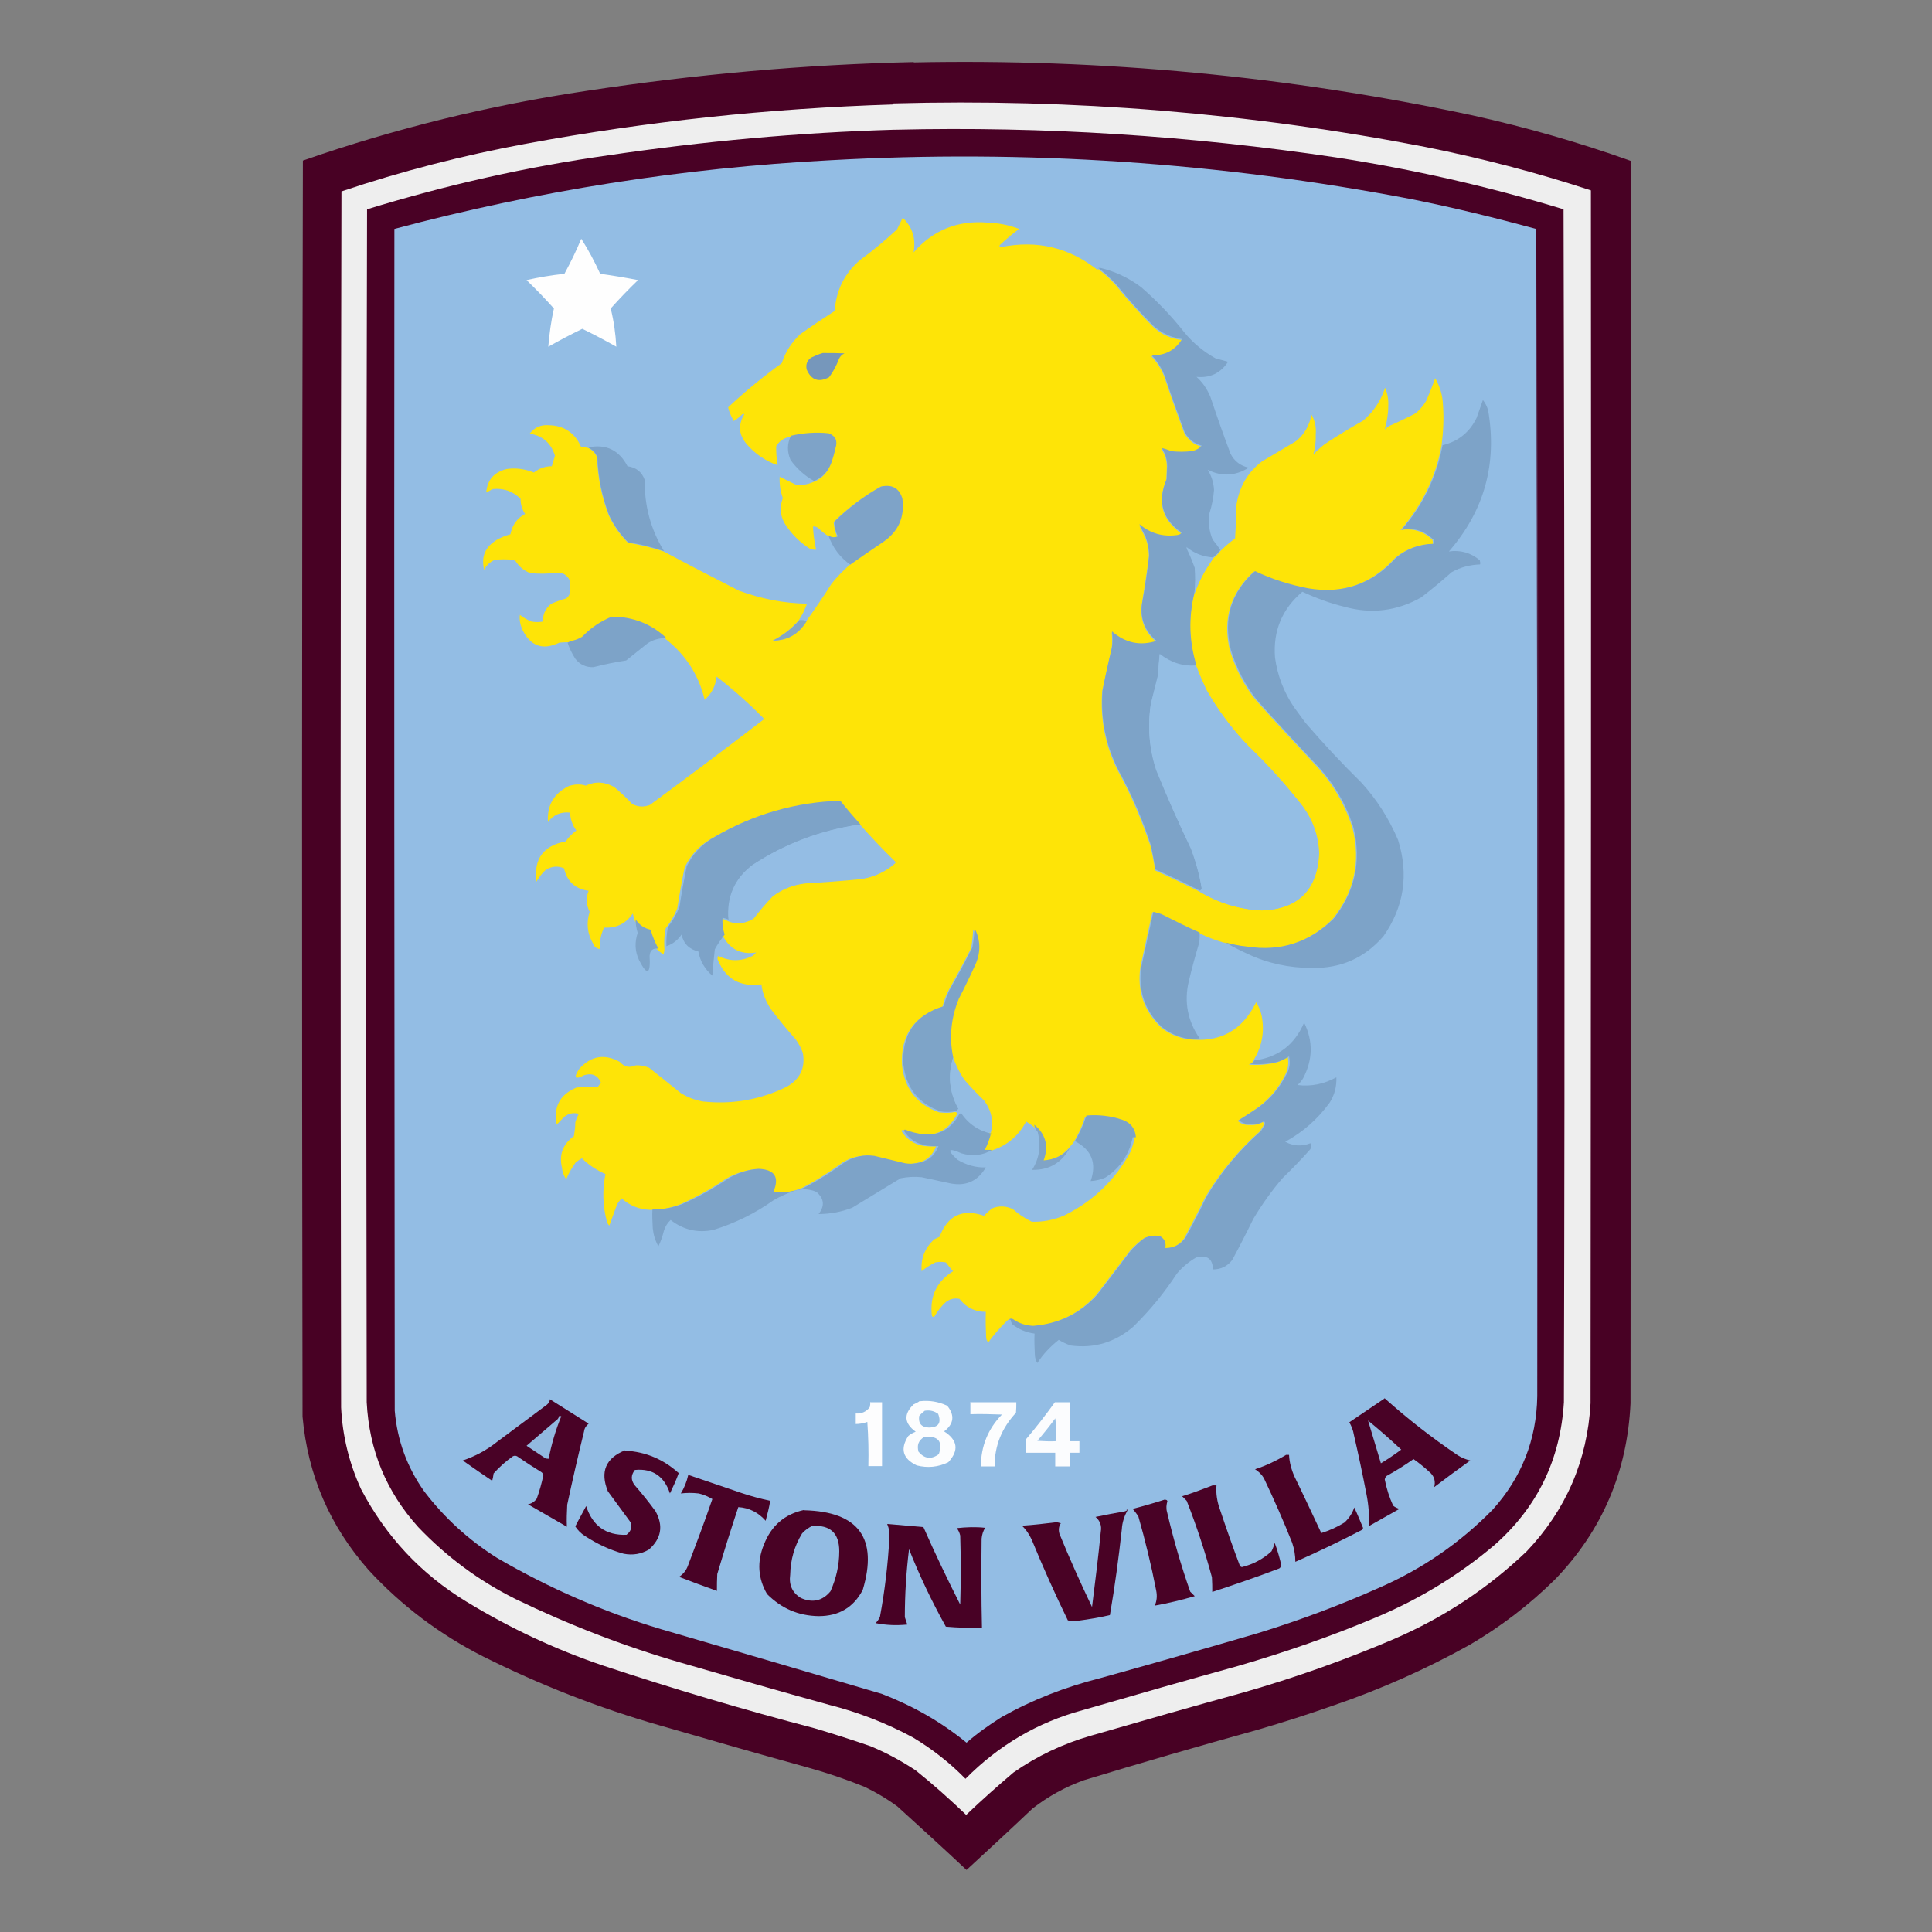 <?xml version="1.0" encoding="UTF-8"?>
<!DOCTYPE svg PUBLIC "-//W3C//DTD SVG 1.1//EN" "http://www.w3.org/Graphics/SVG/1.1/DTD/svg11.dtd">
<!-- Creator: CorelDRAW X6 -->
<svg xmlns="http://www.w3.org/2000/svg" xml:space="preserve" width="103.697mm" height="103.697mm" version="1.1" shape-rendering="geometricPrecision" text-rendering="geometricPrecision" image-rendering="optimizeQuality" fill-rule="evenodd" clip-rule="evenodd"
viewBox="0 0 5511 5511"
 xmlns:xlink="http://www.w3.org/1999/xlink">
 <rect x="0" y="0" width="5511" height="5511" fill="#808080" stroke="none"/>
 <g id="Warstwa_x0020_1">
  <g id="_181237312">
   <g>
    <path fill="#480024" fill-opacity="0.992" d="M2606 178c537,-11 1069,39 1594,151 153,34 304,77 452,130 1,1181 0,2363 -1,3544 -9,195 -81,363 -215,502 -74,73 -155,135 -244,187 -124,69 -254,127 -389,173 -71,25 -143,48 -215,69 -166,46 -332,94 -496,144 -53,19 -102,46 -147,81 -62,59 -125,117 -188,175 -65,-61 -131,-121 -197,-181 -30,-22 -62,-41 -96,-57 -52,-21 -105,-39 -159,-54 -141,-39 -281,-79 -422,-120 -175,-50 -343,-116 -505,-197 -124,-63 -233,-145 -327,-247 -110,-125 -173,-270 -188,-437 -2,-1194 -2,-2389 1,-3583 264,-92 534,-158 810,-199 310,-47 621,-75 933,-82l0 0z"/>
    <path fill="#EEEEEE" d="M2549 295c510,-14 1016,27 1516,124 160,32 318,73 473,124 1,1153 0,2307 -1,3460 -9,163 -70,304 -182,422 -111,106 -237,189 -378,250 -140,60 -284,111 -431,153 -145,40 -289,81 -434,123 -80,23 -154,58 -221,105 -46,39 -91,79 -135,121 -46,-44 -94,-87 -144,-127 -41,-27 -83,-50 -129,-69 -52,-18 -105,-35 -159,-51 -203,-53 -405,-113 -604,-179 -136,-46 -266,-107 -389,-182 -130,-79 -230,-186 -301,-321 -34,-74 -53,-152 -57,-233 -2,-1156 -2,-2313 1,-3469 172,-58 348,-103 526,-136 346,-64 695,-101 1047,-112l0 0z"/>
    <path fill="#490125" d="M2555 370c421,-10 840,17 1256,79 220,34 436,83 649,148 3,1134 4,2269 1,3403 -10,164 -76,300 -199,408 -102,86 -214,154 -338,206 -128,54 -258,99 -392,138 -148,41 -295,83 -443,126 -130,35 -241,101 -335,196 -45,-46 -95,-85 -150,-118 -76,-41 -156,-72 -239,-93 -141,-39 -281,-79 -422,-120 -163,-47 -320,-108 -473,-182 -104,-52 -196,-120 -277,-205 -91,-101 -140,-219 -147,-356 -2,-1134 -2,-2269 1,-3403 225,-69 454,-121 688,-154 271,-40 543,-65 816,-73z"/>
    <path fill="#93BDE4" d="M4382 651c3,1110 4,2221 3,3332 -2,124 -45,232 -127,323 -93,95 -202,170 -324,223 -112,50 -227,93 -344,129 -150,44 -301,87 -452,129 -99,25 -192,61 -281,111 -35,22 -69,46 -100,73 -72,-59 -153,-105 -241,-139 -210,-62 -421,-124 -631,-185 -164,-49 -319,-117 -467,-203 -81,-51 -150,-114 -208,-190 -49,-69 -77,-146 -84,-230 -1,-1124 -2,-2247 -1,-3371 408,-109 822,-174 1244,-196 557,-31 1109,6 1657,111 120,24 238,53 356,85l0 0z"/>
    <path fill="#FEE407" d="M3132 767c19,14 36,30 52,48 33,41 69,81 106,118 23,21 50,33 81,37 -19,33 -48,48 -87,46 16,17 28,36 37,58 18,54 37,108 57,161 11,20 27,33 49,39 -8,9 -18,15 -30,16 -19,2 -38,2 -57,0 -9,-4 -18,-7 -27,-9 12,18 17,38 15,60 0,9 -1,19 -1,28 -27,63 -12,114 43,153 -3,4 -7,7 -12,7 -41,6 -78,-5 -109,-31 6,11 12,23 18,36 7,17 10,35 10,54 -5,43 -12,86 -19,129 -8,46 5,84 40,114 -47,15 -89,6 -127,-27 2,15 2,30 0,45 -9,41 -18,82 -27,123 -6,80 9,156 45,227 38,69 68,141 93,215 5,23 10,46 13,69 43,19 84,39 126,60 55,33 114,51 178,54 104,-4 158,-58 163,-163 -2,-49 -18,-93 -46,-133 -46,-60 -97,-117 -153,-170 -48,-50 -89,-105 -123,-164 -10,-22 -20,-44 -28,-66 -21,-68 -23,-137 -6,-206 13,-36 31,-70 54,-102 8,-6 15,-13 21,-21 13,-13 27,-25 42,-36 2,-32 4,-64 4,-96 8,-51 32,-93 73,-124 32,-19 64,-38 96,-57 25,-20 39,-45 45,-76 10,17 14,36 12,57 1,20 -2,39 -7,57 11,-12 22,-22 34,-31 35,-23 71,-45 108,-66 30,-25 51,-57 63,-94 7,17 10,34 9,52 0,23 -4,46 -10,67 4,-4 9,-7 13,-10 25,-11 50,-23 75,-36 13,-11 23,-23 31,-37 9,-21 17,-42 25,-63 13,23 21,48 22,75 3,39 1,78 -4,117 -17,91 -56,171 -117,241 35,-6 66,3 91,28 1,4 2,8 1,12 -41,1 -77,14 -108,40 -68,75 -151,104 -251,87 -53,-10 -103,-26 -151,-49 -67,61 -90,135 -69,224 16,53 40,101 75,144 57,64 115,126 173,188 47,51 81,110 102,176 24,96 5,183 -57,260 -68,68 -151,94 -247,79 -22,-3 -44,-7 -66,-13 -24,-7 -47,-16 -69,-27 -36,-17 -72,-34 -108,-52 -8,-3 -16,-6 -24,-7 -11,52 -23,104 -34,156 -10,68 10,125 58,172 22,18 47,29 75,34 91,12 157,-23 197,-105 8,12 13,25 16,39 9,47 0,90 -25,129 -2,5 -6,8 -12,10 26,2 52,0 78,-6 12,-4 23,-9 33,-16 4,18 1,35 -7,51 -19,38 -45,69 -79,94 -19,13 -37,26 -57,37 10,9 22,13 36,12 13,1 25,-2 36,-9 3,4 4,8 1,12 -3,5 -6,10 -9,15 -62,55 -114,118 -156,188 -19,39 -39,78 -60,117 -14,20 -34,30 -58,30 3,-15 -2,-27 -15,-34 -16,-3 -31,-1 -45,6 -13,10 -26,22 -37,34 -32,42 -64,84 -96,126 -49,54 -111,84 -184,90 -21,-1 -40,-8 -57,-19 -5,-2 -9,-2 -12,1 -20,19 -38,40 -55,63 -3,-3 -5,-7 -6,-12 -1,-25 -2,-50 -1,-75 -31,0 -56,-12 -75,-37 -14,-3 -27,0 -39,9 -13,12 -24,26 -33,42 -4,1 -6,0 -7,-4 -6,-55 14,-97 61,-126 -8,-8 -15,-17 -21,-25 -10,-2 -20,-2 -30,0 -14,7 -27,15 -39,25 -3,-36 9,-66 36,-91 5,-2 10,-5 15,-7 23,-61 65,-81 127,-60 7,-8 16,-16 25,-22 19,-7 38,-6 57,3 16,14 34,26 54,36 32,1 63,-5 93,-18 83,-41 146,-102 190,-184 4,-12 8,-24 10,-36 -2,-24 -15,-41 -39,-49 -33,-11 -67,-15 -102,-12 -8,26 -19,50 -33,73 -5,6 -10,12 -15,18 -20,22 -45,34 -75,36 15,-41 6,-75 -27,-102 -6,-4 -12,-8 -18,-12 -22,42 -56,70 -102,84 -7,0 -14,0 -21,0 8,-15 14,-31 18,-48 8,-34 2,-65 -19,-93 -20,-19 -39,-39 -57,-60 -14,-20 -24,-41 -31,-63 -11,-57 -6,-113 16,-167 17,-33 33,-65 48,-99 15,-34 14,-68 -3,-102 -1,18 -3,36 -6,54 -21,41 -43,82 -66,123 -7,14 -12,29 -16,45 -82,25 -120,81 -115,167 8,66 43,111 106,133 16,2 30,2 45,-1 4,0 6,2 6,6 -26,50 -67,68 -123,55 -11,-3 -22,-6 -33,-10 -1,1 -2,2 -3,3 15,24 37,39 66,43 11,1 22,2 33,1 -11,29 -32,45 -63,49 -11,2 -22,2 -33,0 -29,-7 -58,-14 -87,-21 -30,-4 -58,2 -84,18 -36,27 -74,51 -114,72 -29,12 -59,17 -90,13 18,-42 4,-64 -42,-66 -31,3 -60,12 -87,28 -41,28 -84,52 -129,72 -28,11 -57,17 -87,16 -31,-1 -58,-12 -81,-33 -5,6 -10,12 -13,18 -7,20 -15,40 -22,60 -3,-3 -6,-7 -7,-12 -12,-45 -13,-90 -4,-135 -25,-11 -48,-26 -67,-45 -6,3 -12,7 -18,12 -11,15 -20,31 -27,48 -7,-10 -11,-21 -12,-33 -9,-38 3,-68 34,-90 2,-13 4,-26 4,-39 2,-9 6,-17 10,-25 -16,-4 -29,-1 -42,9 -7,7 -14,15 -21,22 -10,-51 9,-86 57,-106 20,-1 40,-2 60,-1 3,-4 6,-9 9,-13 -9,-21 -25,-28 -48,-21 -26,14 -31,7 -13,-19 33,-36 71,-43 115,-19 12,14 27,18 45,10 14,-1 27,2 39,7l90 72c19,12 40,20 63,24 84,9 164,-5 239,-42 38,-21 54,-54 46,-97 -5,-14 -12,-27 -21,-39 -24,-27 -47,-55 -69,-84 -15,-22 -25,-46 -28,-72 -59,8 -101,-14 -124,-69 -2,-4 -2,-8 1,-12 33,16 66,16 99,-1l9 -9c-44,7 -76,-10 -96,-49 -5,-15 -7,-31 -6,-48 7,1 13,3 18,6 24,12 48,10 72,-4 17,-22 35,-43 54,-63 29,-22 62,-35 99,-39 52,-3 104,-7 156,-12 36,-5 67,-20 94,-43 2,-2 2,-4 0,-6 -35,-34 -68,-68 -100,-105 -19,-22 -38,-44 -57,-67 -127,4 -246,38 -356,102 -37,20 -64,48 -82,85 -8,39 -15,78 -21,117 -8,20 -19,39 -33,57 -4,18 -5,36 -4,54 1,7 0,14 -3,21 -6,-5 -12,-10 -18,-15 -10,-17 -17,-35 -22,-54 -19,-4 -33,-14 -43,-30 -1,-6 -2,-12 -4,-18 -20,29 -47,42 -82,40 -9,19 -13,40 -12,61 -9,-1 -16,-6 -19,-15 -17,-29 -20,-59 -10,-91 -10,-20 -11,-40 -3,-60 -38,-5 -62,-27 -70,-64 -18,-8 -35,-6 -52,4 -11,10 -20,22 -27,34 -8,-65 20,-103 84,-115 8,-12 18,-22 30,-31 -11,-15 -17,-32 -18,-51 -26,-3 -47,6 -63,27 -3,-48 17,-82 60,-103 16,-5 32,-6 48,-1 28,-13 54,-11 81,4 18,15 35,31 51,48 16,9 33,10 51,3 110,-81 218,-162 326,-245 -43,-44 -88,-84 -136,-121 -3,27 -14,49 -34,66 -17,-71 -54,-128 -111,-173 -43,-41 -95,-62 -156,-61 -32,13 -60,32 -84,57 -11,7 -23,12 -36,13 -9,0 -18,0 -27,1 -48,23 -83,10 -106,-37 -6,-14 -9,-28 -7,-42 10,8 21,14 33,19 11,2 22,2 33,0 -1,-21 7,-38 24,-51 14,-6 28,-11 42,-15 5,-4 8,-8 10,-13 2,-13 2,-26 0,-39 -8,-16 -21,-23 -39,-21 -24,3 -49,3 -73,1 -18,-7 -32,-18 -42,-34 -3,-2 -6,-4 -9,-4 -17,-2 -34,-2 -51,0 -13,6 -23,15 -30,28 -9,-37 3,-65 36,-85 12,-7 25,-12 39,-16 5,-26 19,-46 42,-58 -9,-13 -13,-27 -13,-43 -22,-22 -49,-31 -79,-28 -7,3 -13,7 -19,10 3,-36 22,-58 58,-67 27,-4 53,0 78,10 15,-12 32,-18 51,-18 3,-10 6,-20 9,-30 -11,-36 -35,-57 -72,-63 14,-18 32,-26 55,-24 43,1 74,22 91,61 7,1 14,2 21,4 12,6 20,14 25,27 2,57 13,112 33,164 14,30 32,56 55,79 35,6 69,14 102,25 71,38 143,75 215,112 63,23 127,36 194,37 -6,17 -14,33 -24,48 -21,24 -46,44 -75,58 42,-1 74,-19 96,-55 25,-35 50,-71 73,-108 16,-20 33,-37 52,-54 30,-22 61,-43 93,-64 44,-30 63,-71 55,-124 -9,-30 -30,-42 -61,-34 -49,28 -93,61 -133,100 1,14 4,28 10,42 -10,4 -18,3 -27,-3 -10,-6 -19,-14 -27,-22 -5,-3 -10,-5 -15,-4 1,22 4,44 9,66 -5,0 -10,0 -15,-1 -31,-19 -57,-45 -76,-76 -12,-23 -13,-46 -4,-70 -7,-20 -10,-40 -9,-61 15,7 30,15 45,22 18,3 35,0 51,-7 24,-9 40,-26 49,-51 5,-14 9,-28 12,-42 7,-21 0,-35 -19,-43 -36,-3 -72,-1 -108,7 -18,3 -31,12 -40,27 0,18 1,36 4,54 -34,-12 -64,-32 -88,-60 -23,-27 -25,-55 -7,-85 -2,-2 -4,-2 -6,0 -7,7 -15,14 -24,19 -7,-13 -13,-25 -16,-39 48,-45 99,-87 153,-126 10,-32 28,-59 52,-82 32,-23 65,-45 99,-67 4,-59 28,-107 72,-145 37,-27 73,-57 106,-88 5,-11 11,-22 16,-33 28,27 38,60 31,99 56,-64 126,-92 211,-85 31,1 61,7 90,18 -19,14 -38,30 -55,46 -2,3 -1,5 3,6 103,-21 195,1 277,66l0 0z"/>
    <path fill="#5C3157" fill-opacity="0.753" d="M4382 651c4,554 6,1110 6,1666 0,556 -1,1111 -3,1666 1,-1111 0,-2221 -3,-3332z"/>
    <path fill="#FEFEFE" d="M1658 681c20,31 38,65 54,100 36,5 72,11 108,18 -27,26 -53,53 -78,81 9,36 14,72 16,109 -32,-18 -64,-35 -97,-51 -33,16 -65,33 -97,51 3,-37 8,-73 16,-109 -25,-28 -51,-55 -78,-81 35,-8 71,-14 108,-18 18,-33 34,-66 48,-100l0 0z"/>
    <path fill="#7DA3C8" d="M3132 767c1,-2 3,-3 6,-3 43,10 82,29 117,55 46,40 87,83 124,130 25,30 54,54 88,73 12,3 24,7 36,10 -21,32 -51,47 -90,43 18,16 31,36 40,58 18,54 37,108 57,161 11,22 29,35 52,40 -38,24 -77,26 -117,6 11,18 17,37 18,58 -2,23 -6,44 -13,66 -4,26 -1,51 9,75 8,10 16,20 22,30 -6,8 -13,15 -21,21 -29,-2 -54,-12 -76,-30 9,18 17,37 24,57 2,25 2,50 -1,75 -17,69 -15,138 6,206 -39,3 -73,-8 -105,-33 -2,19 -4,38 -4,57 -7,28 -14,56 -21,84 -10,64 -5,127 15,188 30,76 63,151 99,224 14,37 25,76 31,115 -1,4 -3,7 -6,7 -41,-21 -83,-41 -126,-60 -4,-23 -8,-46 -13,-69 -24,-75 -55,-146 -93,-215 -36,-72 -51,-147 -45,-227 8,-41 17,-82 27,-123 2,-15 2,-30 0,-45 38,33 80,42 127,27 -35,-30 -49,-68 -40,-114 8,-43 14,-86 19,-129 0,-19 -4,-37 -10,-54 -6,-12 -12,-24 -18,-36 32,27 68,37 109,31 5,-1 9,-3 12,-7 -56,-38 -70,-89 -43,-153 0,-9 1,-19 1,-28 2,-22 -3,-42 -15,-60 9,2 18,5 27,9 19,2 38,2 57,0 12,-2 22,-7 30,-16 -22,-6 -38,-19 -49,-39 -20,-54 -39,-107 -57,-161 -9,-22 -21,-41 -37,-58 38,2 67,-14 87,-46 -31,-4 -58,-17 -81,-37 -38,-38 -73,-77 -106,-118 -16,-18 -34,-34 -52,-48l0 0z"/>
    <path fill="#7697BB" d="M2346 1007c21,0 42,0 63,1 -7,3 -13,9 -16,16 -7,19 -16,36 -28,52 -30,16 -51,8 -64,-22 -3,-14 1,-26 13,-34 11,-5 22,-10 33,-13l0 0z"/>
    <path fill="#7DA3C8" d="M3491 2687c22,6 43,11 66,13 96,15 178,-12 247,-79 61,-77 80,-164 57,-260 -21,-67 -55,-125 -102,-176 -59,-62 -117,-125 -173,-188 -34,-43 -59,-91 -75,-144 -22,-89 1,-164 69,-224 48,23 99,39 151,49 100,17 184,-12 251,-87 31,-26 67,-39 108,-40 0,-4 0,-8 -1,-12 -26,-25 -56,-35 -91,-28 61,-69 100,-150 117,-241 45,-11 77,-37 97,-78 6,-17 12,-34 18,-51 7,9 12,19 15,30 26,152 -11,286 -112,402 33,-5 63,4 88,25 1,4 2,8 1,12 -29,1 -56,8 -81,22 -28,25 -57,49 -87,72 -69,39 -142,48 -218,27 -42,-10 -82,-25 -121,-43 -58,49 -84,112 -78,188 7,51 25,98 54,141 11,15 22,30 33,45 51,59 103,115 159,170 44,48 79,103 105,164 31,99 17,191 -42,275 -54,62 -122,92 -205,90 -64,0 -125,-13 -182,-40 -23,-10 -45,-22 -66,-34l0 0z"/>
    <path fill="#7EA3C8" d="M2322 1372c-27,-15 -49,-35 -67,-60 -10,-23 -10,-46 1,-69 35,-8 71,-11 108,-7 20,8 26,22 19,43 -3,14 -7,28 -12,42 -9,24 -25,41 -49,51l0 0z"/>
    <path fill="#7DA3C8" d="M1679 1276c50,-10 87,8 111,54 24,3 41,16 49,39 -1,73 17,141 55,203 -33,-11 -67,-20 -102,-25 -23,-23 -42,-50 -55,-79 -20,-53 -31,-108 -33,-164 -5,-12 -13,-21 -25,-27l0 0z"/>
    <path fill="#7EA3C8" d="M2426 1611c-30,-21 -51,-49 -63,-84 8,6 17,7 27,3 -6,-13 -10,-27 -10,-42 40,-39 84,-73 133,-100 31,-7 52,4 61,34 7,53 -11,94 -55,124 -31,21 -62,42 -93,64z"/>
    <path fill="#94BDE2" d="M3461 1593c-23,31 -41,65 -54,102 3,-25 4,-50 1,-75 -7,-20 -15,-39 -24,-57 22,18 48,28 76,30l0 0z"/>
    <path fill="#7DA3C8" d="M1900 1820c-20,0 -38,5 -54,16 -20,16 -40,32 -60,48 -32,5 -62,11 -93,19 -21,1 -39,-7 -52,-24 -9,-14 -17,-30 -22,-46 3,-1 5,-2 6,-4 13,-2 25,-6 36,-13 24,-25 52,-44 84,-57 60,0 112,20 156,61z"/>
    <path fill="#85A7C3" d="M2280 1769c8,-1 15,0 21,3 -22,36 -53,55 -96,55 29,-15 54,-34 75,-58z"/>
    <path fill="#94BEE4" d="M3413 1901c8,22 18,44 28,66 34,60 75,115 123,164 55,53 106,110 153,170 29,40 44,84 46,133 -5,104 -59,159 -163,163 -64,-3 -123,-21 -178,-54 3,-1 5,-3 6,-7 -6,-39 -17,-78 -31,-115 -35,-74 -68,-148 -99,-224 -20,-61 -25,-124 -15,-188 7,-28 14,-56 21,-84 1,-19 2,-38 4,-57 31,24 66,35 105,33l0 0z"/>
    <path fill="#7DA3C8" d="M2453 2352c-110,16 -212,54 -305,115 -52,39 -74,92 -69,157 -5,-3 -11,-5 -18,-6 -1,16 1,32 6,48 -10,13 -20,27 -28,42 -3,25 -5,50 -7,75 -21,-18 -35,-41 -40,-69 -26,-6 -42,-22 -48,-48 -11,16 -25,27 -43,33 -1,-18 1,-36 4,-54 13,-17 24,-36 33,-57 6,-39 13,-78 21,-117 18,-37 46,-66 82,-85 110,-64 229,-98 356,-102 18,23 37,45 57,67l0 0z"/>
    <path fill="#94BDE4" d="M2453 2352c32,36 65,71 100,105 2,2 2,4 0,6 -27,24 -58,38 -94,43 -52,5 -104,9 -156,12 -37,4 -70,17 -99,39 -19,20 -37,41 -54,63 -24,15 -48,16 -72,4 -6,-65 17,-118 69,-157 93,-61 195,-99 305,-115l0 0z"/>
    <path fill="#7DA3C8" d="M3422 2661c0,9 0,18 -1,27 -11,37 -21,73 -30,111 -14,59 -3,114 31,163 -11,1 -22,2 -33,1 -28,-5 -53,-16 -75,-34 -49,-47 -68,-104 -58,-172 11,-52 23,-104 34,-156 8,2 16,4 24,7 36,18 71,36 108,52z"/>
    <path fill="#7EA4C8" d="M1813 2622c10,16 24,26 43,30 5,19 13,37 22,54 -16,-2 -24,5 -25,21 3,53 -7,57 -30,12 -12,-25 -13,-51 -4,-78 -4,-13 -6,-26 -6,-39z"/>
    <path fill="#7EA4C8" d="M2719 3016c-16,51 -11,100 15,147 -2,2 -4,4 -6,6 -14,3 -29,4 -45,1 -63,-22 -98,-67 -106,-133 -5,-86 33,-142 115,-167 4,-15 9,-30 16,-45 23,-40 45,-81 66,-123 3,-18 5,-36 6,-54 17,33 18,67 3,102 -15,33 -31,66 -48,99 -22,54 -28,110 -16,167l0 0z"/>
    <path fill="#7DA3C8" d="M2878 3764c3,-3 7,-4 12,-1 17,12 36,18 57,19 73,-6 135,-35 184,-90 32,-42 64,-84 96,-126 12,-13 24,-24 37,-34 14,-7 29,-9 45,-6 13,8 18,19 15,34 24,0 44,-10 58,-30 21,-38 41,-77 60,-117 42,-71 94,-133 156,-188 3,-5 6,-10 9,-15 2,-4 2,-8 -1,-12 -11,7 -23,10 -36,9 -14,1 -26,-3 -36,-12 19,-12 38,-24 57,-37 34,-25 61,-57 79,-94 9,-16 11,-33 7,-51 -10,7 -21,13 -33,16 -26,6 -52,8 -78,6 6,-2 10,-6 12,-10 68,-9 115,-45 142,-108 26,53 25,106 -3,159 -4,7 -10,14 -16,19 40,5 76,-3 111,-22 1,26 -5,50 -19,72 -34,47 -76,84 -127,112 23,12 47,14 72,4 3,6 3,12 -1,18 -25,28 -51,55 -78,81 -31,36 -59,75 -84,117 -19,39 -39,78 -60,117 -14,18 -32,27 -55,27 -1,-31 -17,-42 -48,-34 -21,12 -40,28 -55,46 -36,55 -77,105 -124,151 -52,45 -112,63 -179,54 -12,-4 -24,-10 -34,-16 -24,19 -45,41 -61,66 -4,-6 -6,-13 -7,-21 -1,-21 -2,-42 -1,-63 -24,-3 -45,-12 -64,-27 -2,-4 -4,-8 -4,-12l0 0z"/>
    <path fill="#94BDE3" d="M2719 3016c7,22 18,43 31,63 18,21 37,41 57,60 21,28 28,59 19,93 -38,-8 -67,-28 -88,-60 -1,2 -3,3 -4,3 0,-4 -2,-6 -6,-6 2,-2 4,-4 6,-6 -26,-47 -31,-95 -15,-147l0 0z"/>
    <path fill="#7DA3C8" d="M3240 3244c-3,0 -6,0 -9,0 -10,49 -36,88 -78,115 -13,6 -27,9 -42,10 18,-51 3,-89 -45,-114 14,-23 25,-48 33,-73 35,-3 69,1 102,12 24,8 37,25 39,49z"/>
    <path fill="#80A4C7" d="M2950 3208c33,27 42,61 27,102 30,-2 55,-14 75,-36 -24,43 -59,64 -108,63 21,-33 26,-69 16,-108 -5,-6 -9,-13 -10,-21l0 0z"/>
    <path fill="#7DA3C8" d="M2827 3232c-4,17 -10,33 -18,48l21 0c-27,16 -56,19 -87,10 -39,-17 -43,-11 -12,18 25,15 52,23 81,22 -22,38 -55,54 -99,46 -28,-6 -56,-12 -84,-18 -20,-2 -40,-1 -60,3 -46,28 -92,56 -138,84 -31,12 -63,18 -96,18 18,-23 16,-44 -6,-63 -21,-9 -41,-10 -63,-3 -21,7 -41,16 -60,27 -52,37 -109,65 -170,84 -46,10 -87,0 -123,-28 -9,8 -15,18 -19,30 -4,16 -9,31 -16,45 -9,-16 -14,-32 -16,-51 -1,-18 -2,-36 -1,-54 30,0 59,-5 87,-16 45,-20 88,-44 129,-72 27,-16 56,-26 87,-28 46,2 60,24 42,66 31,3 61,-1 90,-13 40,-21 78,-45 114,-72 26,-16 54,-22 84,-18 29,7 58,14 87,21 11,2 22,2 33,0 31,-4 52,-20 63,-49 -11,1 -22,0 -33,-1 -29,-5 -51,-19 -66,-43 1,-1 2,-2 3,-3 11,4 22,8 33,10 56,13 97,-6 123,-55 2,0 3,-1 4,-3 21,32 51,52 88,60l0 0z"/>
    <path fill="#490226" d="M3949 3988c66,59 135,113 209,163 11,7 23,12 36,15 -35,25 -69,50 -103,76 4,-15 1,-29 -10,-40 -16,-15 -32,-28 -49,-40 -24,17 -48,32 -73,46 -5,2 -8,6 -9,12 5,26 13,51 24,75 5,4 11,7 18,9 -29,16 -58,33 -87,49 1,-30 -1,-60 -7,-90 -11,-57 -23,-114 -36,-170 -2,-13 -7,-25 -13,-36 34,-23 68,-46 102,-69l0 0z"/>
    <path fill="#490226" d="M1568 3991c37,23 74,47 111,70 -7,6 -12,13 -13,22 -17,69 -33,139 -48,209 -1,21 -2,42 -1,63 -37,-21 -74,-43 -111,-64 11,-2 19,-8 25,-16 8,-22 14,-44 19,-67 -1,-4 -3,-7 -6,-9 -23,-14 -46,-29 -69,-45 -4,-2 -8,-2 -12,0 -20,14 -39,31 -55,49 -1,7 -2,14 -4,21 -28,-19 -56,-38 -84,-58 36,-12 69,-30 99,-54 47,-35 94,-70 141,-105 5,-4 8,-10 9,-16l0 0z"/>
    <path fill="#FCFDFE" d="M2624 3997c27,-3 53,1 78,13 22,27 19,52 -9,73 39,25 43,54 12,88 -29,14 -59,17 -90,9 -40,-19 -48,-47 -24,-84 6,-5 13,-9 21,-12 -33,-24 -35,-50 -6,-78 7,-3 13,-6 18,-10l0 0z"/>
    <path fill="#FDFDFE" d="M2483 4000l33 0 0 182c-13,0 -26,0 -39,0 1,-42 0,-84 -3,-126 -11,4 -22,6 -33,6 0,-10 0,-20 0,-30 17,1 30,-5 40,-18 1,-5 2,-10 1,-15l0 0z"/>
    <path fill="#FCFDFE" d="M2767 4000l132 0c0,10 0,20 -1,30 -40,43 -61,93 -61,153 -13,0 -26,0 -39,0 0,-57 20,-107 60,-148 -30,-1 -60,-2 -90,-1 0,-11 0,-22 0,-33l0 0z"/>
    <path fill="#FBFCFE" d="M3010 4000l42 0 0 111 27 0 0 33c-9,0 -18,0 -27,0l0 39c-14,0 -28,0 -42,0 0,-13 0,-26 0,-39 -28,0 -56,0 -84,0 0,-13 0,-26 1,-39 29,-34 56,-69 82,-105z"/>
    <path fill="#97C0E5" d="M2639 4024c14,-2 26,1 37,9 10,26 1,39 -27,39 -21,-1 -30,-12 -27,-33 5,-6 11,-11 16,-15l0 0z"/>
    <path fill="#92B9E0" d="M1595 4039c2,0 4,0 6,1 -16,39 -28,80 -36,121 -3,0 -6,0 -9,-1 -18,-12 -36,-24 -54,-36 28,-24 56,-48 84,-72 5,-3 8,-8 9,-13l0 0z"/>
    <path fill="#99C1E6" d="M3010 4045c3,21 4,43 3,66 -18,1 -36,0 -54,-1 18,-21 35,-42 51,-64l0 0z"/>
    <path fill="#92B9E0" d="M3901 4051c33,27 65,55 96,84 -19,14 -38,27 -58,39 -12,-41 -25,-82 -37,-123z"/>
    <path fill="#96BFE5" d="M2636 4099c40,-4 54,12 42,49 -22,16 -41,13 -58,-7 -5,-19 0,-32 16,-42l0 0z"/>
    <path fill="#490226" d="M1783 4138c59,3 110,25 153,64 -7,20 -16,39 -25,58 -16,-49 -50,-72 -100,-67 -11,14 -12,28 -1,43 21,24 41,49 60,75 23,42 16,78 -19,109 -22,13 -46,17 -72,12 -40,-11 -76,-28 -111,-51 -11,-7 -20,-16 -27,-27 10,-20 21,-39 31,-58 18,56 56,84 115,82 12,-9 16,-20 13,-34 -22,-30 -44,-60 -66,-90 -23,-56 -6,-95 49,-117l0 0z"/>
    <path fill="#490225" d="M3668 4150l9 0c1,22 7,43 16,63 26,53 51,107 76,160 23,-7 45,-17 66,-30 13,-12 23,-27 28,-43 9,19 17,39 25,58 0,2 -1,4 -3,6 -62,32 -126,63 -190,91 0,-18 -3,-36 -9,-54 -25,-63 -52,-124 -81,-185 -6,-10 -15,-19 -25,-25 31,-10 60,-24 87,-40z"/>
    <g>
     <path fill="#490226" d="M1963 4207c51,17 102,35 153,52 27,9 53,16 81,22 -3,19 -8,38 -13,57 -21,-24 -47,-37 -78,-39 -21,63 -41,127 -60,191 -1,16 -1,32 -1,48 -36,-13 -72,-26 -108,-40 12,-8 20,-18 25,-31 24,-63 48,-127 70,-191 -12,-7 -25,-13 -39,-16 -17,-2 -34,-2 -51,0 10,-16 17,-34 21,-52l0 0z"/>
     <path fill="#490226" d="M3458 4237l12 0c-2,24 2,47 10,69 18,54 37,108 57,161 2,2 4,3 6,3 32,-8 60,-23 84,-45 4,-8 7,-16 9,-24 8,21 14,42 19,64 -1,4 -3,7 -6,9 -63,24 -127,46 -191,67 0,-13 0,-27 -1,-42 -20,-74 -44,-147 -72,-218 -4,-4 -9,-9 -13,-13 30,-9 58,-20 87,-31l0 0z"/>
     <path fill="#490226" d="M3324 4278c3,0 5,1 6,4 -3,10 -4,21 -1,31 18,77 40,153 66,227l13 13c-38,11 -75,20 -114,27 6,-14 7,-28 4,-43 -14,-72 -31,-142 -51,-212 -5,-7 -10,-14 -16,-21 31,-8 62,-17 93,-27l0 0z"/>
    </g>
    <path fill="#490225" d="M2295 4308c154,4 210,80 166,227 -26,50 -68,75 -126,75 -58,-1 -106,-22 -147,-63 -26,-45 -29,-92 -9,-141 21,-54 59,-87 115,-99z"/>
    <path fill="#490225" d="M3213 4305c2,0 3,1 3,3 -9,17 -15,35 -16,54 -9,82 -20,164 -34,245 -30,7 -60,12 -90,16 -10,2 -20,2 -30,-1 -37,-76 -71,-152 -103,-230 -7,-15 -16,-29 -28,-40 33,-2 66,-6 99,-10 4,1 8,2 12,3 -6,9 -7,19 -4,30 29,71 60,140 93,209 9,-72 18,-143 25,-215 3,-17 -2,-31 -15,-42 28,-6 56,-11 84,-16 3,-1 5,-2 6,-4l0 0z"/>
    <path fill="#480125" d="M2531 4347c35,3 69,6 103,9 33,75 68,148 105,221 2,-66 2,-132 0,-197 -2,-8 -5,-15 -10,-21 27,-3 54,-4 81,-1 -6,10 -9,20 -10,31 -1,85 -1,169 1,254 -35,1 -69,0 -103,-3 -40,-72 -75,-145 -105,-221 -8,65 -12,129 -12,194 2,7 5,14 7,21 -30,3 -60,2 -90,-4 5,-6 9,-11 12,-18 14,-75 23,-151 27,-227 1,-13 -1,-25 -6,-37l0 0z"/>
    <path fill="#93BCE3" d="M2316 4353c52,-4 78,20 78,72 0,40 -9,78 -25,114 -23,28 -52,34 -85,19 -24,-15 -34,-37 -30,-66 1,-43 12,-82 34,-118 8,-9 18,-16 28,-21l0 0z"/>
   </g>
   <rect fill="none" width="5511" height="5511"/>
  </g>
 </g>
</svg>
